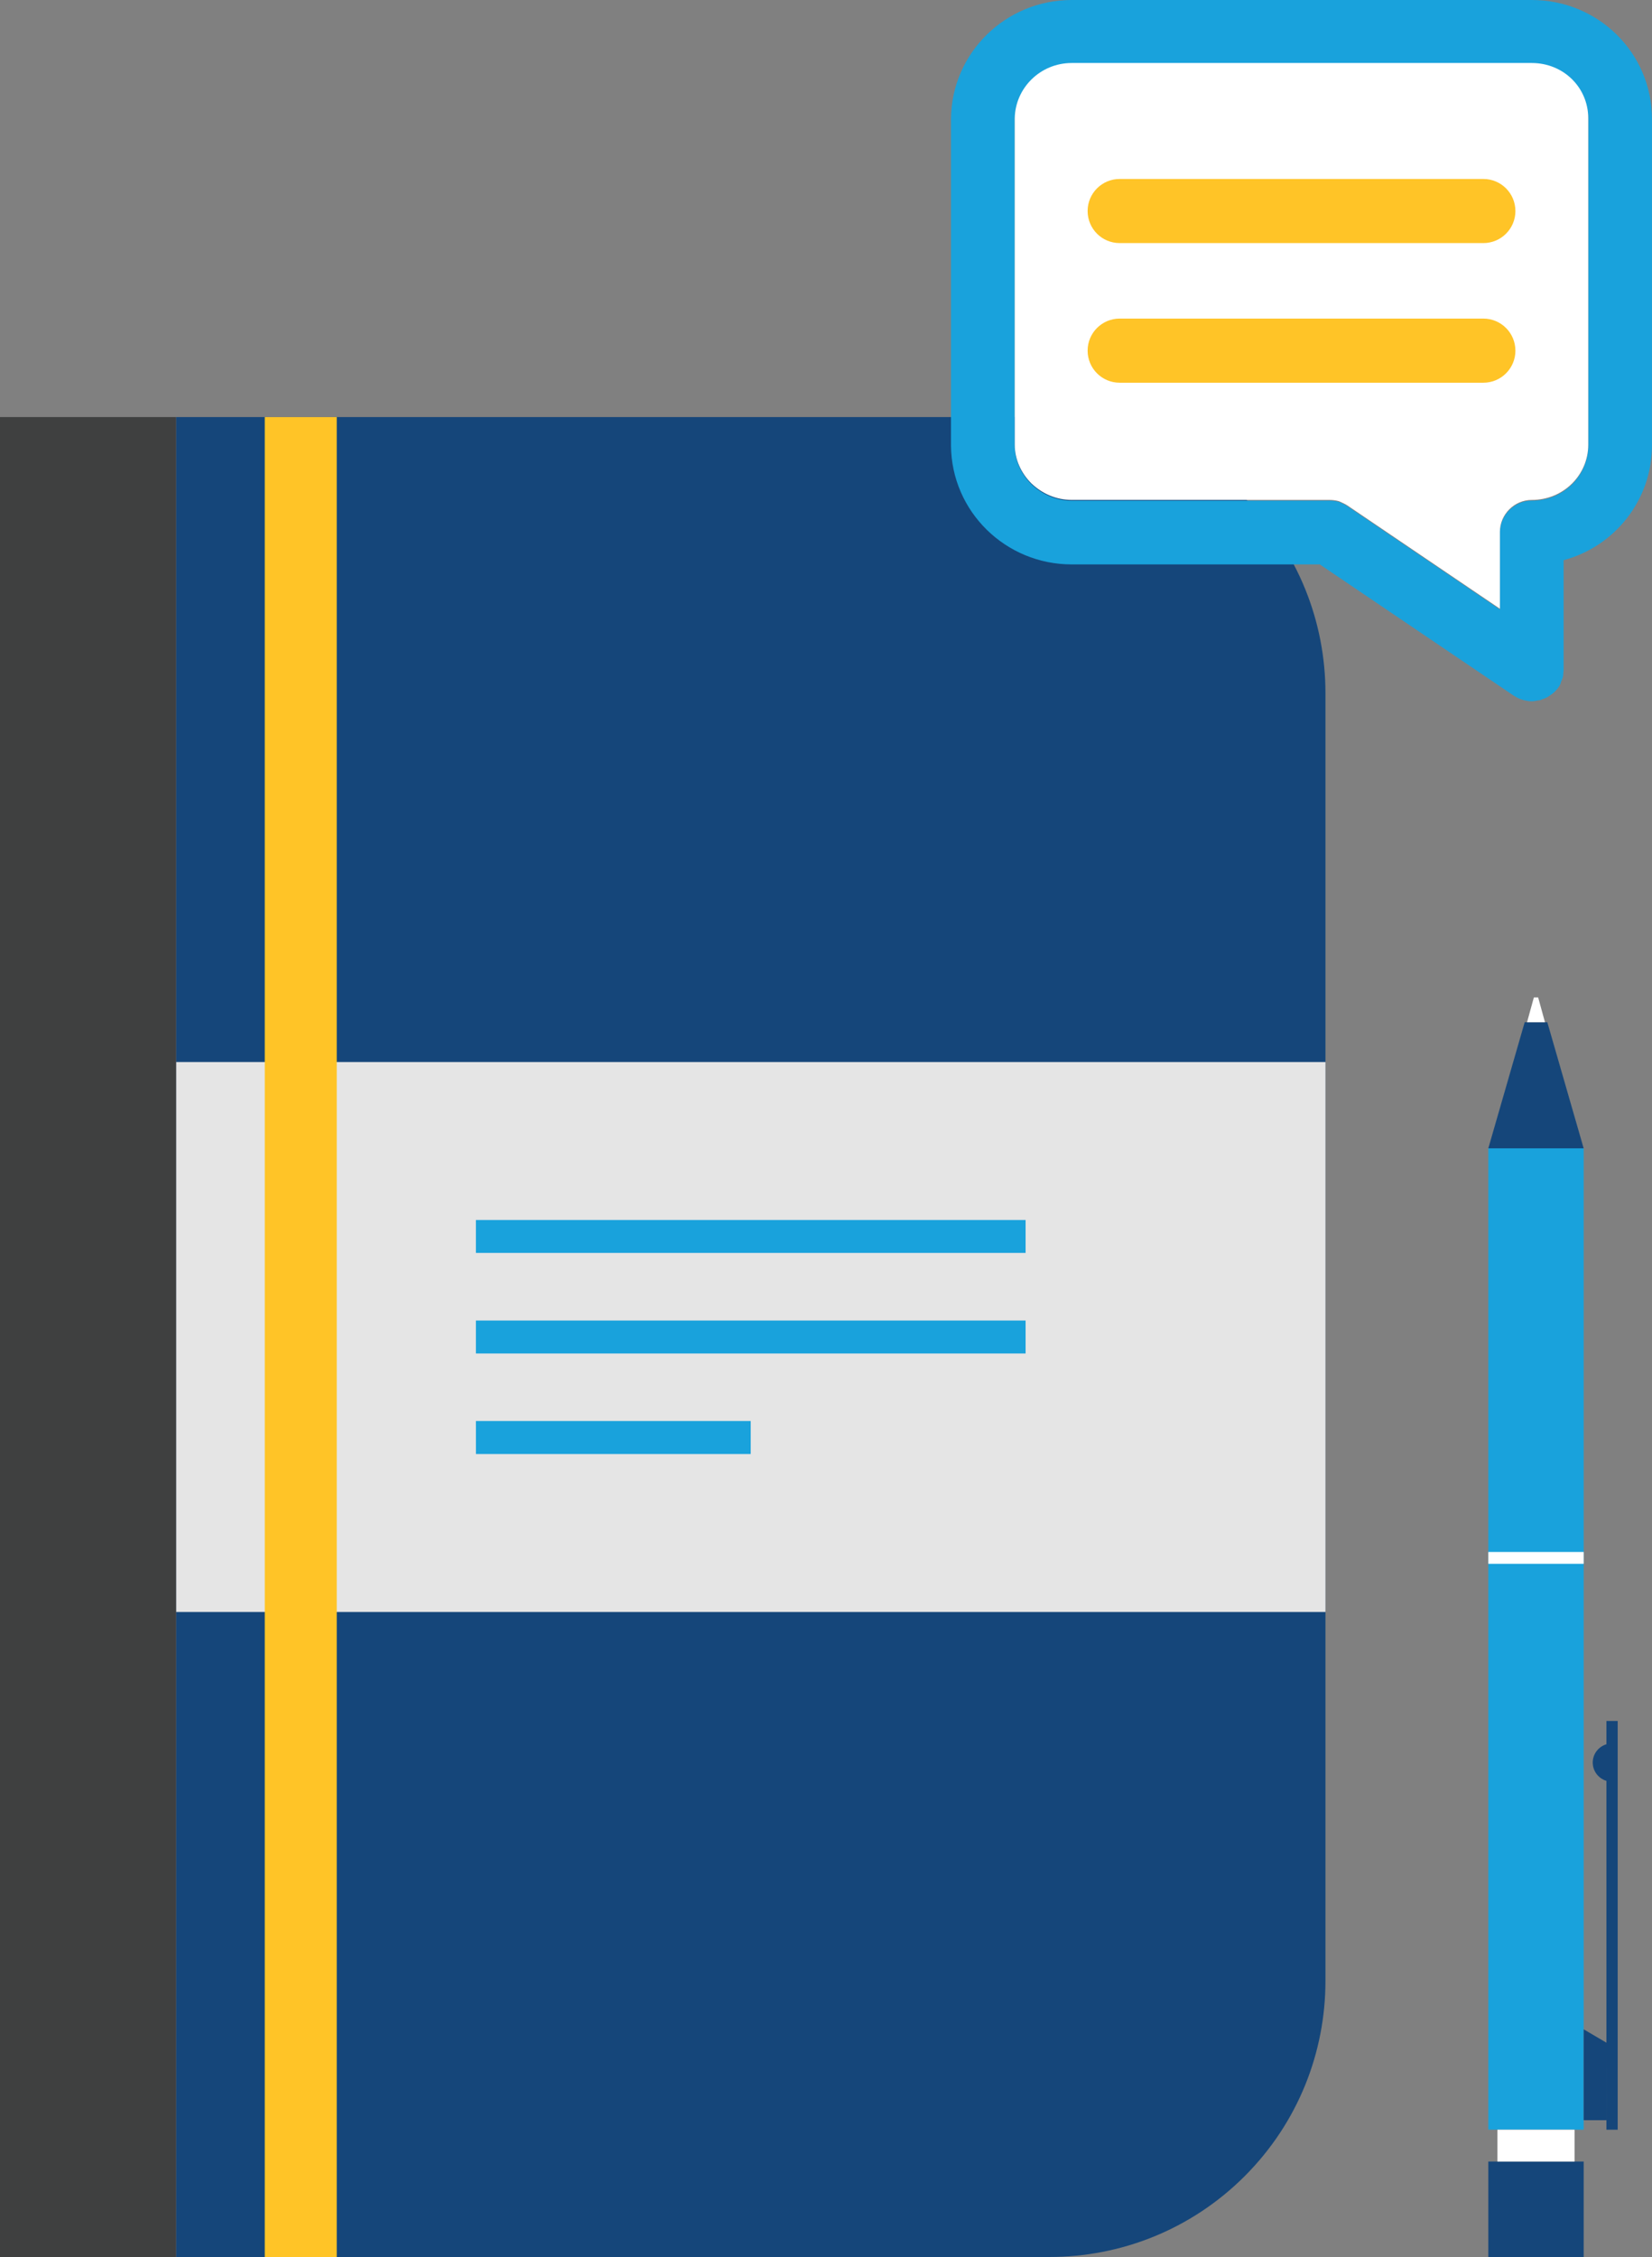 <svg xmlns="http://www.w3.org/2000/svg" width="98.322" height="134.268" viewBox="0 0 98.322 134.268"><rect x="0" y="0" width="98.322" height="134.268" fill="#808080" stroke="none"/><path d="M78.887 117.85c0 4.203-1.602 8.403-4.808 11.61-3.206 3.204-7.41 4.808-11.61 4.808H10.477V24.81h51.99c4.203 0 8.406 1.604 11.61 4.808 3.207 3.207 4.81 7.412 4.81 11.61v76.62z" fill="#15467A"/><path fill="#E5E5E5" d="M10.478 63.18h68.41v32.717h-68.41z"/><g fill="#19A2DC"><path d="M28.324 72.577H61.04v1.96H28.324zM28.324 78.558H61.04v1.962H28.324zM28.324 84.537H44.68V86.5H28.325z"/></g><path fill="#3F4040" d="M0 24.81h10.478v109.458H0z"/><path fill="#FFC427" d="M15.758 24.81h4.284v109.458h-4.284z"/><g><path fill="#19A2DC" d="M88.58 68.315h5.676v58.38H88.58z"/><path fill="#15467A" d="M88.58 128.59h5.676v5.678H88.58zM92.092 60.814h-1.348l-2.165 7.5h5.676"/><path fill="#FFF" d="M91.546 59.336h-.255l-.406 1.478h1.068M89.12 126.696h4.593v1.894H89.12z"/><path fill="#15467A" d="M95.61 121.52l-1.354-.796v5.406h1.353M95.61 102.382h.67v24.314h-.67zM95.61 105.943v-2.178c-.473.145-.815.575-.815 1.088 0 .515.343.95.814 1.09z"/><path fill="#FFF" d="M88.58 92.326h5.676v.705H88.58z"/></g><g><path d="M78.55 33.577H63.78c-3.92 0-7.152-3.134-7.18-7.078V7.08C56.63 3.137 59.86 0 63.78 0h27.384c3.945 0 7.156 3.136 7.156 7.08v19.418c0 3.26-2.227 6.018-5.258 6.827v6.5c0 .125-.027.253-.027.38-.023.124-.074.25-.126.352-.024.125-.075.227-.15.328-.125.18-.254.305-.43.432-.075.052-.152.102-.227.153-.102.05-.203.1-.305.125-.077.048-.18.074-.254.074-.125.024-.254.05-.38.05-.15 0-.276-.026-.4-.05-.104-.025-.18-.048-.256-.075-.15-.052-.28-.13-.405-.203L78.55 33.577zM94.53 26.5V7.08c0-1.82-1.47-3.286-3.364-3.286h-27.38c-1.872 0-3.362 1.49-3.39 3.286V26.5c0 .884.38 1.694.987 2.3.63.606 1.467.985 2.402.985h15.348c.176 0 .378.024.555.074.176.078.353.152.504.254l9.08 6.144V31.68c0-1.035.857-1.895 1.894-1.895 1.898 0 3.363-1.492 3.363-3.286z" fill="#19A2DC"/></g><g><path d="M94.527 26.453V7.033c0-1.82-1.467-3.285-3.362-3.285h-27.38c-1.872 0-3.36 1.49-3.39 3.286v19.42c0 .885.38 1.696.986 2.302.633.606 1.47.985 2.404.985h15.348c.176 0 .38.025.555.075.177.08.353.153.505.254l9.077 6.144v-4.578c0-1.035.858-1.895 1.895-1.895 1.897 0 3.362-1.492 3.362-3.287z" fill="#FFF"/></g><path d="M90.193 12.553c0 1.054-.854 1.908-1.907 1.908H66.64c-1.056 0-1.908-.853-1.908-1.907 0-1.053.853-1.907 1.907-1.907h21.646c1.054 0 1.907.854 1.907 1.907zM90.193 20.86c0 1.054-.854 1.908-1.907 1.908H66.64c-1.056 0-1.908-.854-1.908-1.908 0-1.053.853-1.907 1.907-1.907h21.646c1.054 0 1.907.855 1.907 1.907z" fill="#FFC427"/></svg>